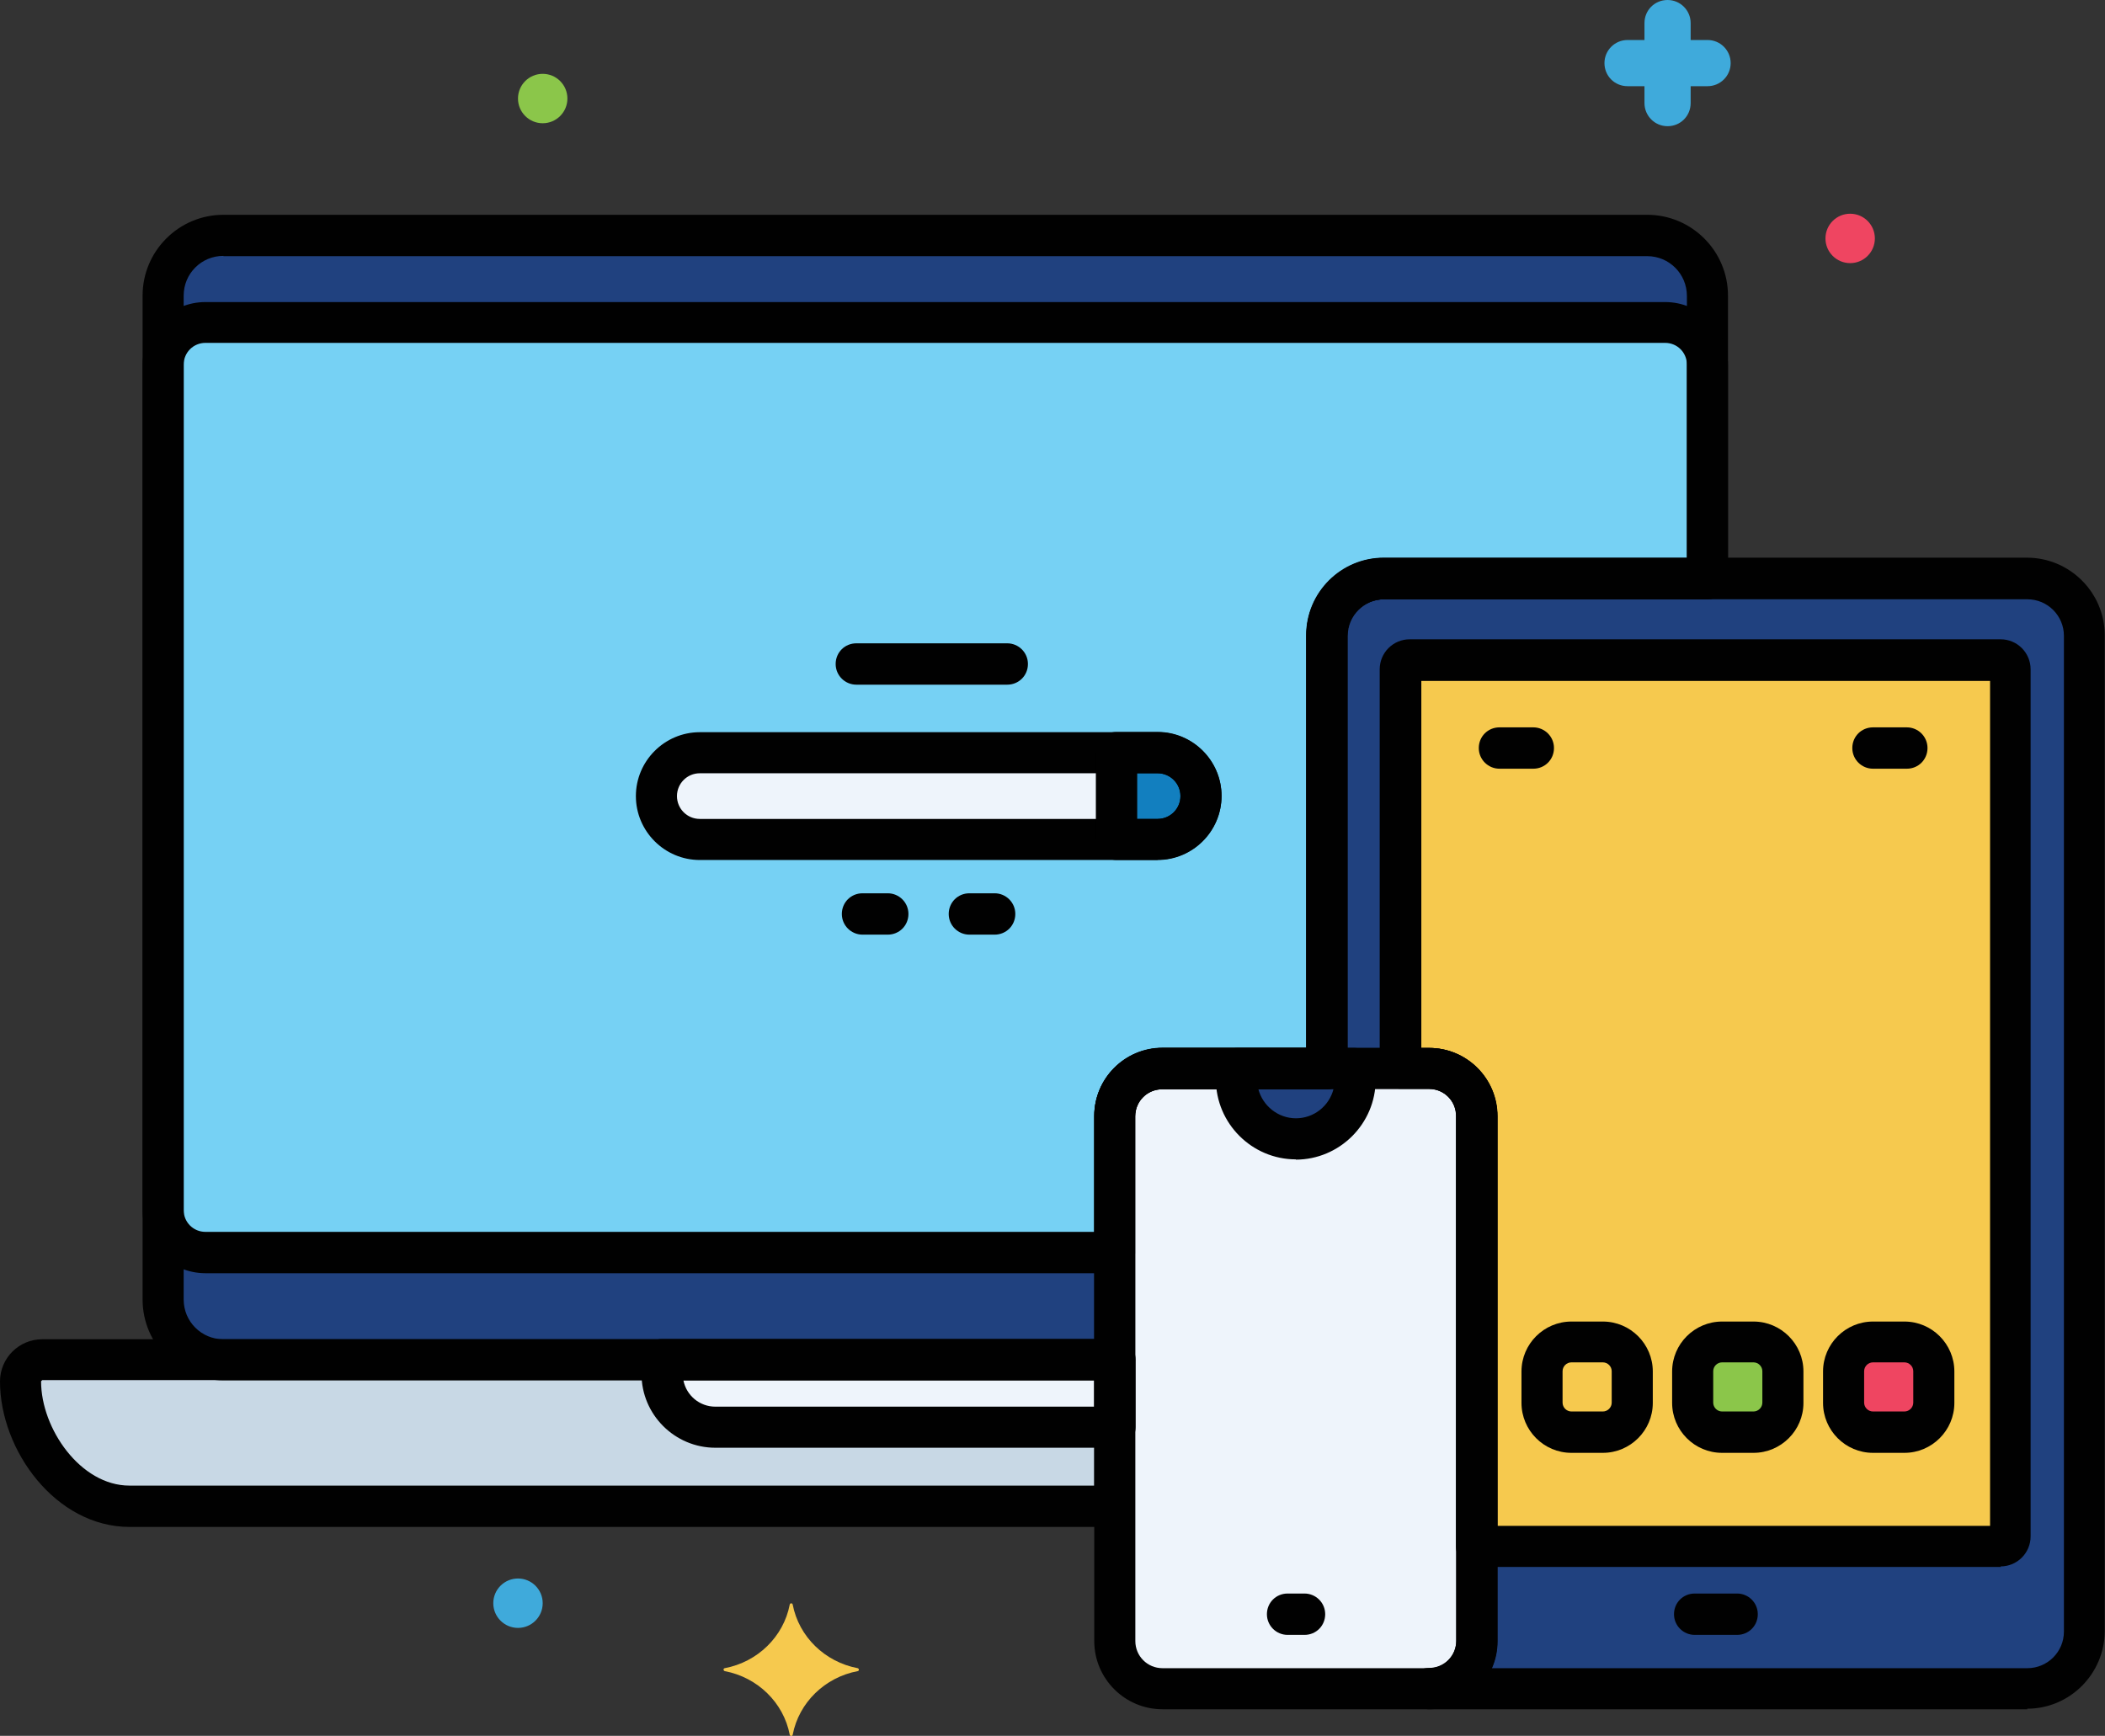 <svg xmlns="http://www.w3.org/2000/svg" id="Layer_1" data-name="Layer 1" viewBox="0 0 78.39 64.65"><rect x="0" y="0" width="78.39" height="64.65" fill="#333333" stroke="none"/><defs><style>      .cls-1 {        fill: #ef4561;      }      .cls-1, .cls-2, .cls-3, .cls-4, .cls-5, .cls-6, .cls-7, .cls-8, .cls-9, .cls-10 {        stroke-width: 0px;      }      .cls-2 {        fill: #010101;      }      .cls-3 {        fill: #76d1f4;      }      .cls-4 {        fill: #eef4fb;      }      .cls-5 {        fill: #c8d8e5;      }      .cls-6 {        fill: #3faadb;      }      .cls-7 {        fill: #f6c94e;      }      .cls-8 {        fill: #127fbf;      }      .cls-9 {        fill: #20417f;      }      .cls-10 {        fill: #8bc64a;      }    </style></defs><g id="Layer_7" data-name="Layer 7"><g><path class="cls-5" d="m41.52,50.65H1.57c-.45,0-.81.36-.81.81,0,2.24,1.82,4.65,4.06,4.65h36.69v-5.46Z"></path><path class="cls-4" d="m41.52,50.65h-16.86v.53c0,1.09.89,1.98,1.98,1.98h14.88v-2.51Z"></path><path class="cls-9" d="m61.34,8.76H8.32c-1.24,0-2.25,1.01-2.25,2.25v37.39c0,1.24,1.01,2.25,2.25,2.25h33.19v-9.08c0-.98.8-1.77,1.77-1.77h6.12v-16.12c0-1.17.96-2.13,2.13-2.13h12.05v-10.54c0-1.24-1.01-2.25-2.25-2.25h0Z"></path><path class="cls-3" d="m62.01,12.01H7.65c-.87,0-1.58.71-1.58,1.58v31.49c0,.87.71,1.58,1.58,1.58h33.87v-5.09c0-.98.8-1.77,1.77-1.77h6.12v-16.12c0-1.17.96-2.13,2.13-2.13h12.05v-7.96c0-.87-.71-1.58-1.58-1.58h0Z"></path><path class="cls-4" d="m43.11,28.03h-17.05c-.89,0-1.62.73-1.62,1.62s.73,1.62,1.62,1.62h17.05c.89,0,1.62-.73,1.62-1.62,0-.89-.73-1.62-1.62-1.62Z"></path><path class="cls-8" d="m43.11,28.03h-1.53v3.23h1.53c.89,0,1.62-.73,1.62-1.62s-.73-1.62-1.62-1.62Z"></path><path class="cls-6" d="m63.59,1.49h-.63v-.63c0-.47-.38-.86-.86-.86s-.86.38-.86.86v.63h-.63c-.47,0-.86.38-.86.86s.38.86.86.86h.63v.63c0,.47.38.86.86.86s.86-.38.86-.86v-.63h.63c.47,0,.86-.38.86-.86,0-.47-.38-.86-.86-.86Z"></path><path class="cls-7" d="m31.94,62.13c-1.22-.23-2.19-1.17-2.42-2.37-.01-.06-.1-.06-.11,0-.23,1.2-1.2,2.14-2.42,2.37-.06.01-.06.09,0,.11,1.22.23,2.19,1.17,2.42,2.37.01.06.1.06.11,0,.23-1.2,1.2-2.14,2.42-2.37.06-.01.06-.09,0-.11Z"></path><circle class="cls-1" cx="68.9" cy="8.88" r=".92"></circle><circle class="cls-10" cx="20.21" cy="3.67" r=".92"></circle><circle class="cls-6" cx="19.29" cy="59.71" r=".92"></circle><path class="cls-2" d="m41.52,56.87H4.83c-2.76,0-4.83-2.86-4.83-5.42,0-.87.71-1.57,1.57-1.57h39.94c.42,0,.77.34.77.77v5.46c0,.42-.34.77-.77.77h0ZM1.57,51.41s-.04.02-.04.04c0,1.76,1.47,3.88,3.29,3.88h35.93v-3.93H1.57Z"></path><path class="cls-2" d="m37.51,25.5h-5.62c-.42,0-.77-.34-.77-.77s.34-.77.77-.77h5.62c.42,0,.77.34.77.77s-.34.77-.77.77Z"></path><path class="cls-2" d="m37.04,34.81h-.94c-.42,0-.77-.34-.77-.77s.34-.77.77-.77h.94c.42,0,.77.34.77.77s-.34.77-.77.77Z"></path><path class="cls-2" d="m33.06,34.81h-.94c-.42,0-.77-.34-.77-.77s.34-.77.77-.77h.94c.42,0,.77.34.77.77s-.34.77-.77.77Z"></path><path class="cls-9" d="m75.5,21.55h-23.95c-1.17,0-2.13.96-2.13,2.13v16.12h3.81c.98,0,1.77.8,1.77,1.77v19.55c0,.98-.8,1.77-1.77,1.77h22.28c1.17,0,2.13-.96,2.13-2.13V23.68c0-1.17-.96-2.13-2.13-2.13h0Z"></path><path class="cls-7" d="m74.52,24.59h-22c-.19,0-.35.16-.35.35v14.85h1.06c.98,0,1.77.8,1.77,1.77v16.03h19.53c.19,0,.35-.16.35-.35V24.95c0-.19-.16-.35-.35-.35h0Z"></path><path class="cls-7" d="m59.69,49.98h-1.17c-.6,0-1.1.49-1.1,1.1v1.17c0,.6.49,1.1,1.1,1.1h1.17c.6,0,1.1-.49,1.1-1.1v-1.17c0-.6-.49-1.1-1.1-1.1Z"></path><path class="cls-10" d="m65.3,49.98h-1.17c-.6,0-1.1.49-1.1,1.1v1.17c0,.6.49,1.1,1.1,1.1h1.17c.6,0,1.1-.49,1.1-1.1v-1.17c0-.6-.49-1.1-1.1-1.1Z"></path><path class="cls-1" d="m70.92,49.98h-1.17c-.6,0-1.1.49-1.1,1.1v1.17c0,.6.49,1.1,1.1,1.1h1.17c.6,0,1.1-.49,1.1-1.1v-1.17c0-.6-.49-1.1-1.1-1.1Z"></path><path class="cls-4" d="m53.22,62.89h-9.93c-.98,0-1.77-.8-1.77-1.77v-19.55c0-.98.8-1.77,1.77-1.77h9.93c.98,0,1.77.8,1.77,1.77v19.55c0,.98-.8,1.77-1.77,1.77Z"></path><path class="cls-9" d="m46.05,40.2c0,1.22.99,2.21,2.21,2.21s2.21-.99,2.21-2.21c0-.14-.01-.27-.04-.41h-4.35c-.02.13-.04.27-.04.41h0Z"></path><path class="cls-2" d="m75.5,63.66h-22.28c-.42,0-.77-.34-.77-.77s.34-.77.77-.77c.56,0,1.01-.45,1.01-1.01v-19.55c0-.56-.45-1.01-1.01-1.01h-3.81c-.42,0-.77-.34-.77-.77v-16.12c0-1.6,1.3-2.89,2.89-2.89h23.95c1.6,0,2.9,1.3,2.9,2.89v37.08c0,1.6-1.3,2.9-2.89,2.9Zm-19.95-1.53h19.95c.75,0,1.36-.61,1.36-1.36V23.68c0-.75-.61-1.36-1.36-1.36h-23.95c-.75,0-1.36.61-1.36,1.36v15.35h3.04c1.4,0,2.54,1.14,2.54,2.54v19.55c0,.36-.07.7-.21,1.01Z"></path><path class="cls-2" d="m53.22,63.66h-9.93c-1.4,0-2.54-1.14-2.54-2.54v-19.55c0-1.4,1.14-2.54,2.54-2.54h9.93c1.4,0,2.54,1.14,2.54,2.54v19.55c0,1.4-1.14,2.54-2.54,2.54Zm-9.93-23.1c-.56,0-1.01.45-1.01,1.01v19.55c0,.56.45,1.01,1.01,1.01h9.93c.56,0,1.01-.45,1.01-1.01v-19.55c0-.56-.45-1.01-1.01-1.01h-9.93Z"></path><path class="cls-2" d="m64.69,60.89h-1.58c-.42,0-.77-.34-.77-.77s.34-.77.77-.77h1.58c.42,0,.77.34.77.77s-.34.77-.77.77Z"></path><path class="cls-2" d="m71.01,28.63h-1.26c-.42,0-.77-.34-.77-.77s.34-.77.77-.77h1.26c.42,0,.77.34.77.77s-.34.77-.77.77Z"></path><path class="cls-2" d="m57.1,28.63h-1.26c-.42,0-.77-.34-.77-.77s.34-.77.77-.77h1.26c.42,0,.77.34.77.77s-.34.77-.77.77Z"></path><path class="cls-2" d="m48.58,60.89h-.63c-.42,0-.77-.34-.77-.77s.34-.77.77-.77h.63c.42,0,.77.34.77.77s-.34.77-.77.77Z"></path><path class="cls-2" d="m48.26,43.18c-1.64,0-2.98-1.34-2.98-2.98,0-.18.02-.36.05-.54.07-.36.38-.63.75-.63h4.35c.37,0,.69.26.75.63.03.18.05.37.05.55,0,1.64-1.34,2.98-2.98,2.98h0Zm-1.4-2.62c.16.62.73,1.09,1.4,1.09s1.24-.46,1.4-1.09h-2.8Z"></path><path class="cls-2" d="m74.52,58.36h-19.53c-.42,0-.77-.34-.77-.77v-16.03c0-.56-.45-1.01-1.01-1.01h-1.06c-.42,0-.77-.34-.77-.77v-14.85c0-.62.5-1.12,1.12-1.12h22c.62,0,1.12.5,1.12,1.12v32.29c0,.62-.5,1.12-1.12,1.12h0Zm-18.76-1.53h18.35v-31.47h-21.18v13.67h.29c1.4,0,2.54,1.14,2.54,2.54v15.26h0Zm18.76-31.47h0,0Z"></path><path class="cls-2" d="m59.69,54.11h-1.17c-1.03,0-1.86-.84-1.86-1.86v-1.17c0-1.03.84-1.86,1.86-1.86h1.17c1.03,0,1.86.84,1.86,1.86v1.17c0,1.03-.84,1.86-1.86,1.86Zm-1.17-3.37c-.18,0-.33.15-.33.33v1.17c0,.18.15.33.33.33h1.17c.18,0,.33-.15.33-.33v-1.17c0-.18-.15-.33-.33-.33h-1.17Z"></path><path class="cls-2" d="m65.3,54.11h-1.17c-1.03,0-1.86-.84-1.86-1.86v-1.17c0-1.03.84-1.86,1.86-1.86h1.17c1.03,0,1.86.84,1.86,1.86v1.17c0,1.03-.84,1.86-1.86,1.86Zm-1.17-3.37c-.18,0-.33.15-.33.33v1.17c0,.18.15.33.33.33h1.17c.18,0,.33-.15.33-.33v-1.17c0-.18-.15-.33-.33-.33h-1.17Z"></path><path class="cls-2" d="m70.92,54.11h-1.17c-1.03,0-1.86-.84-1.86-1.86v-1.17c0-1.03.84-1.86,1.86-1.86h1.17c1.03,0,1.86.84,1.86,1.86v1.17c0,1.03-.84,1.86-1.86,1.86Zm-1.17-3.37c-.18,0-.33.15-.33.33v1.17c0,.18.15.33.33.33h1.17c.18,0,.33-.15.33-.33v-1.17c0-.18-.15-.33-.33-.33h-1.17Z"></path><path class="cls-2" d="m41.52,53.92h-14.88c-1.51,0-2.75-1.23-2.75-2.75v-.53c0-.42.34-.77.77-.77h16.86c.42,0,.77.34.77.77v2.51c0,.42-.34.77-.77.77Zm-16.07-2.51c.11.56.6.98,1.19.98h14.11v-.98h-15.31Z"></path><path class="cls-2" d="m41.52,51.41H8.32c-1.66,0-3.01-1.35-3.01-3.01V11.01c0-1.66,1.35-3.01,3.01-3.01h53.02c1.66,0,3.01,1.35,3.01,3.01v10.54c0,.42-.34.77-.77.77h-12.05c-.75,0-1.36.61-1.36,1.36v16.12c0,.42-.34.77-.77.77h-6.12c-.56,0-1.01.45-1.01,1.01v9.08c0,.42-.34.77-.77.77ZM8.32,9.53c-.82,0-1.48.66-1.48,1.48v37.39c0,.82.66,1.48,1.48,1.48h32.43v-8.31c0-1.4,1.14-2.54,2.54-2.54h5.36v-15.35c0-1.6,1.3-2.89,2.89-2.89h11.28v-9.77c0-.82-.66-1.48-1.48-1.48H8.32h0Z"></path><path class="cls-2" d="m41.52,47.42H7.65c-1.29,0-2.34-1.05-2.34-2.34V13.59c0-1.29,1.05-2.34,2.34-2.34h54.36c1.29,0,2.34,1.05,2.34,2.34v7.96c0,.42-.34.77-.77.77h-12.05c-.75,0-1.36.61-1.36,1.36v16.12c0,.42-.34.77-.77.77h-6.12c-.56,0-1.01.45-1.01,1.01v5.09c0,.42-.34.77-.77.77ZM7.65,12.77c-.45,0-.81.36-.81.81v31.49c0,.45.36.81.81.81h33.1v-4.32c0-1.4,1.14-2.54,2.54-2.54h5.36v-15.35c0-1.6,1.3-2.89,2.89-2.89h11.28v-7.2c0-.45-.36-.81-.81-.81H7.65Z"></path><path class="cls-2" d="m43.11,32.03h-17.05c-1.31,0-2.38-1.07-2.38-2.38s1.07-2.38,2.38-2.38h17.05c1.31,0,2.38,1.07,2.38,2.38s-1.07,2.38-2.38,2.38Zm-17.05-3.23c-.47,0-.85.38-.85.85s.38.85.85.85h17.05c.47,0,.85-.38.85-.85s-.38-.85-.85-.85h-17.05Z"></path><path class="cls-2" d="m43.11,32.03h-1.53c-.42,0-.77-.34-.77-.77v-3.23c0-.42.34-.77.77-.77h1.53c1.31,0,2.38,1.07,2.38,2.38s-1.07,2.38-2.38,2.38Zm-.76-1.53h.76c.47,0,.85-.38.85-.85s-.38-.85-.85-.85h-.76v1.7Z"></path></g></g></svg>